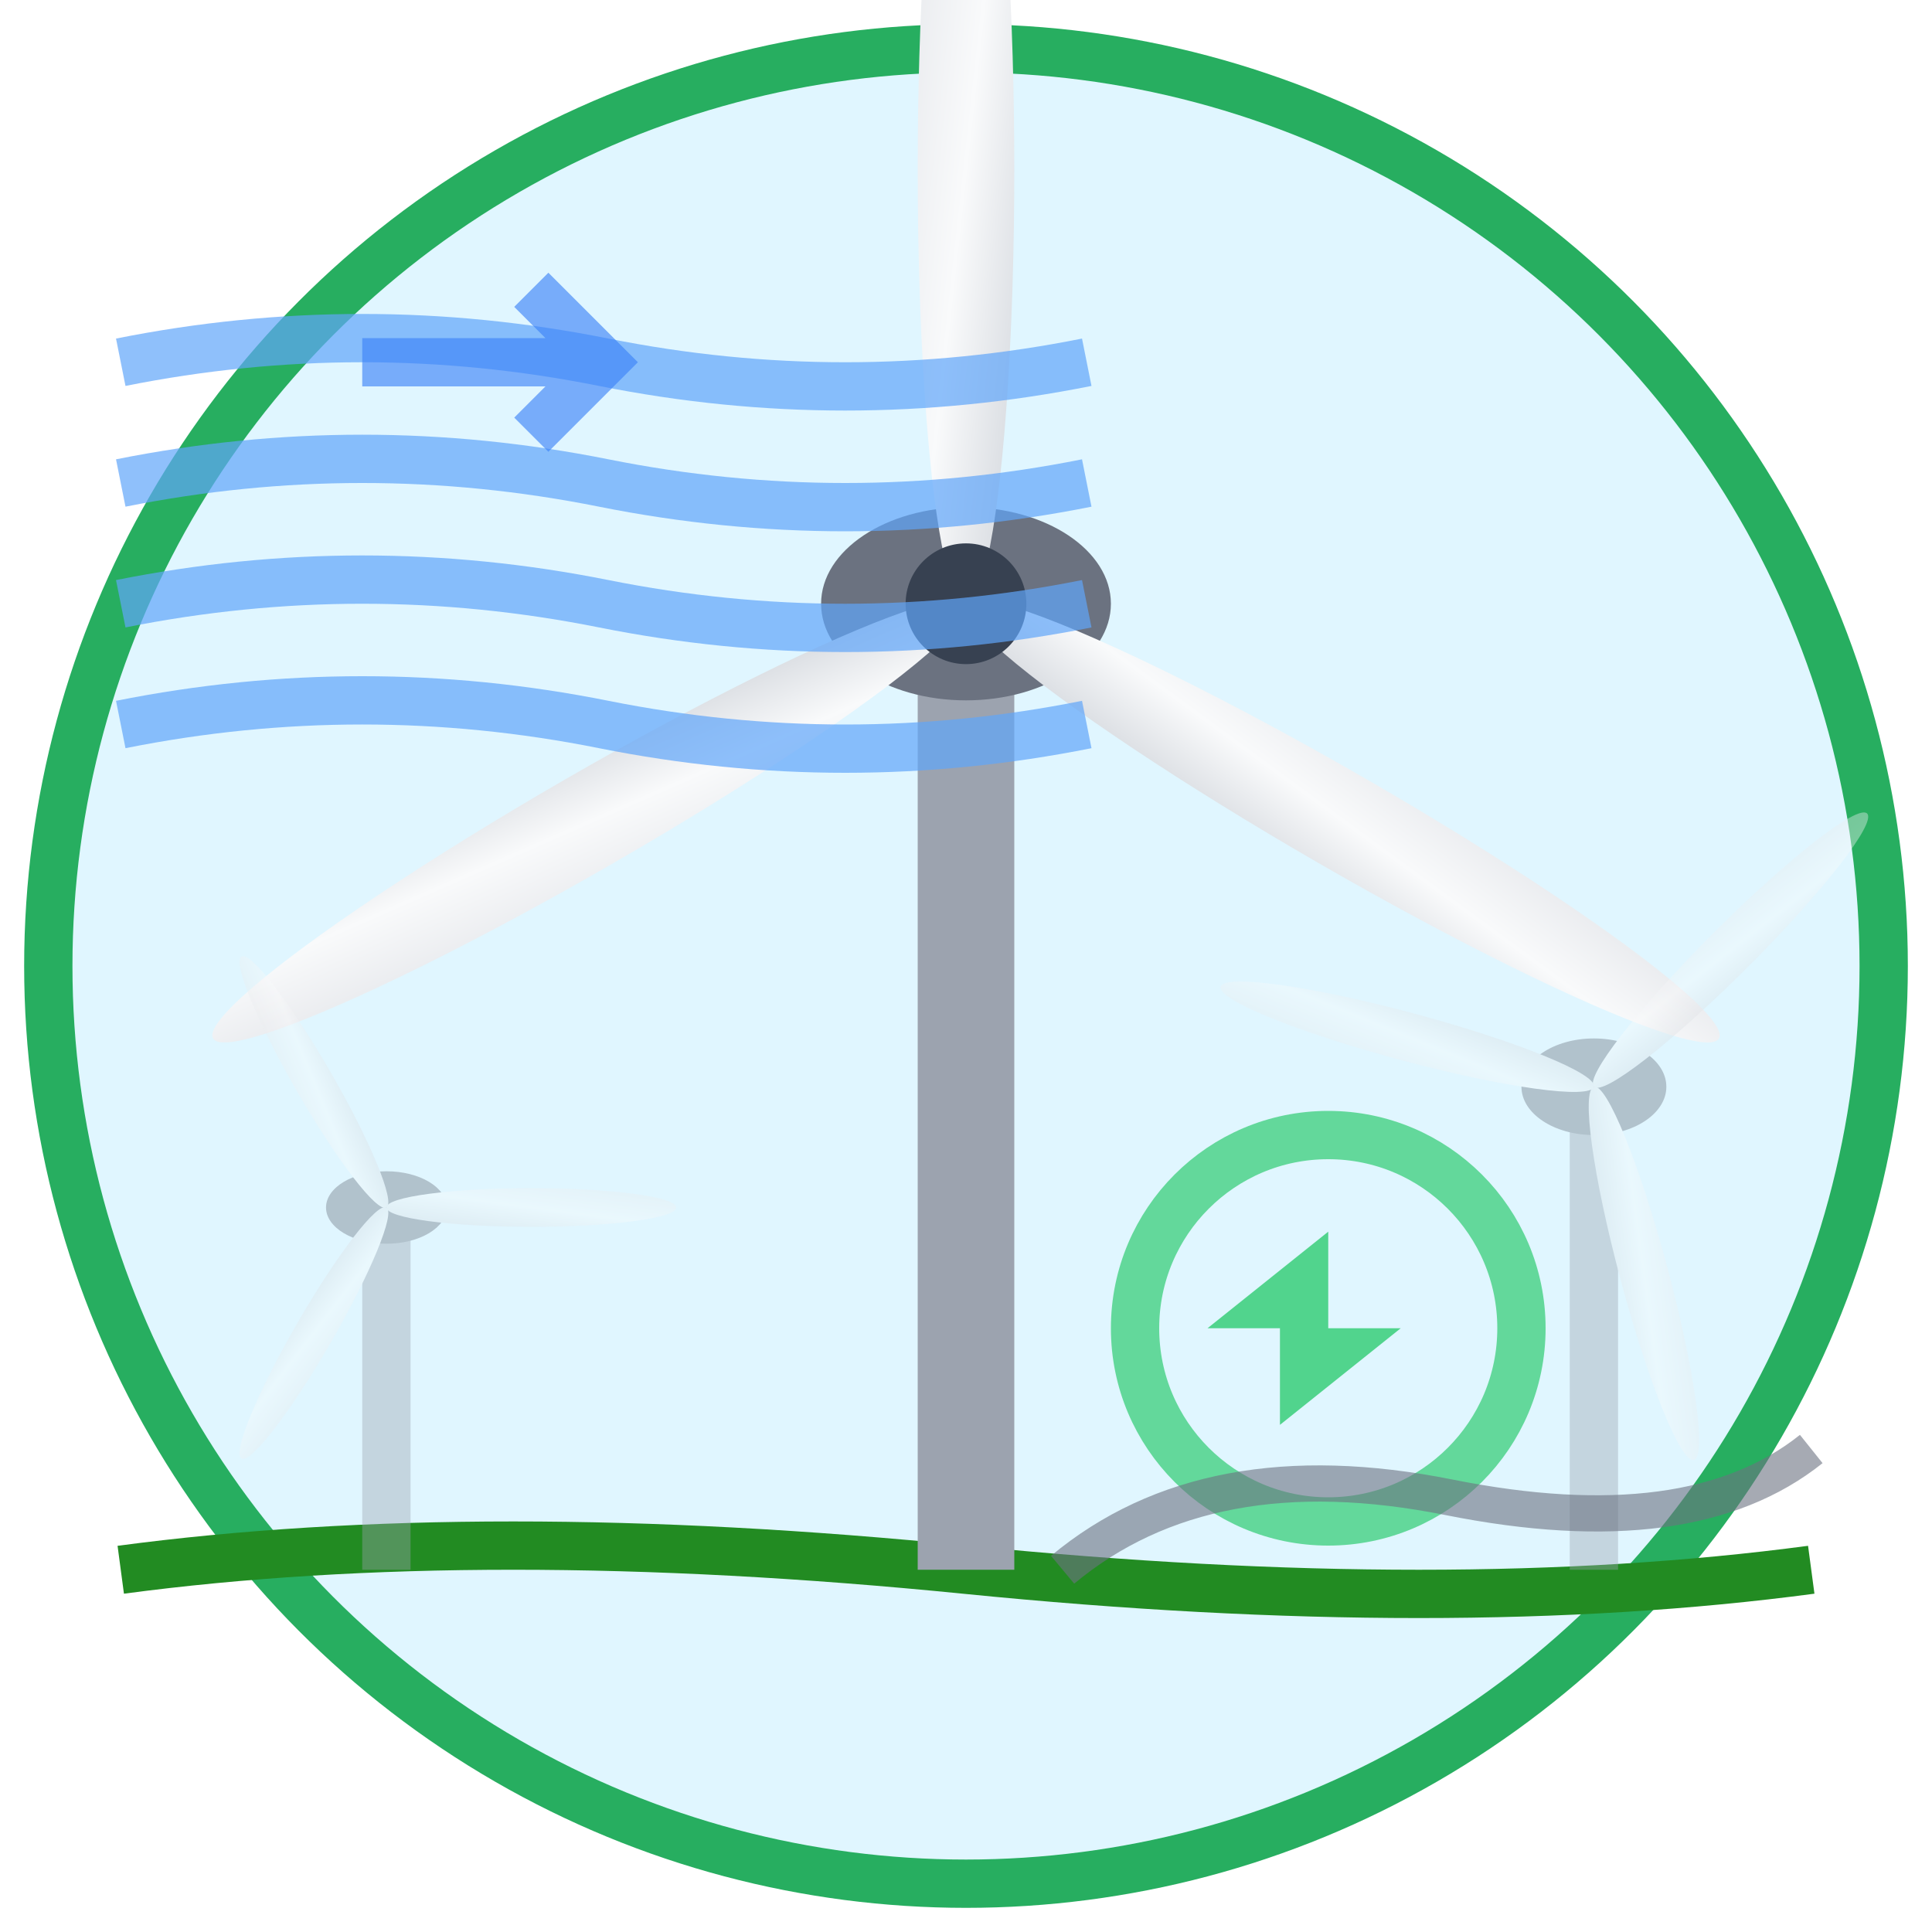 <svg width="80" height="80" viewBox="0 0 80 80" xmlns="http://www.w3.org/2000/svg">
    <defs>
        <linearGradient id="turbineGradient" x1="0%" y1="0%" x2="100%" y2="100%">
            <stop offset="0%" stop-color="#E5E7EB"/>
            <stop offset="50%" stop-color="#F9FAFB"/>
            <stop offset="100%" stop-color="#D1D5DB"/>
        </linearGradient>
        <linearGradient id="windGradient" x1="0%" y1="0%" x2="100%" y2="0%">
            <stop offset="0%" stop-color="#3B82F6" stop-opacity="0"/>
            <stop offset="50%" stop-color="#60A5FA" stop-opacity="0.6"/>
            <stop offset="100%" stop-color="#93C5FD" stop-opacity="0"/>
        </linearGradient>
        <filter id="handDrawnWind" x="-20%" y="-20%" width="140%" height="140%">
            <feTurbulence baseFrequency="0.03" numOctaves="2" result="noise" seed="3"/>
            <feDisplacementMap in="SourceGraphic" in2="noise" scale="1"/>
        </filter>
    </defs>
    
    <!-- Background circle -->
    <circle cx="40" cy="40" r="38" fill="#E0F6FF" stroke="#27AE60" stroke-width="2" filter="url(#handDrawnWind)"/>
    
    <!-- Ground line -->
    <path d="M5,65 Q20,63 40,65 Q60,67 75,65" 
          stroke="#228B22" 
          stroke-width="2" 
          fill="none" 
          filter="url(#handDrawnWind)"/>
    
    <!-- Wind turbine tower -->
    <rect x="38" y="25" width="4" height="40" fill="#9CA3AF" filter="url(#handDrawnWind)"/>
    
    <!-- Turbine nacelle -->
    <ellipse cx="40" cy="25" rx="6" ry="4" fill="#6B7280" filter="url(#handDrawnWind)"/>
    
    <!-- Turbine blades -->
    <g transform="translate(40, 25)">
        <!-- Blade 1 -->
        <ellipse cx="0" cy="-18" rx="2" ry="18" fill="url(#turbineGradient)" transform="rotate(0)" filter="url(#handDrawnWind)"/>
        <!-- Blade 2 -->
        <ellipse cx="0" cy="-18" rx="2" ry="18" fill="url(#turbineGradient)" transform="rotate(120)" filter="url(#handDrawnWind)"/>
        <!-- Blade 3 -->
        <ellipse cx="0" cy="-18" rx="2" ry="18" fill="url(#turbineGradient)" transform="rotate(240)" filter="url(#handDrawnWind)"/>
    </g>
    
    <!-- Hub center -->
    <circle cx="40" cy="25" r="2.5" fill="#374151" filter="url(#handDrawnWind)"/>
    
    <!-- Wind flow lines -->
    <g stroke="#60A5FA" stroke-width="2" opacity="0.7" fill="none">
        <path d="M5,20 Q15,18 25,20 Q35,22 45,20" filter="url(#handDrawnWind)"/>
        <path d="M5,15 Q15,13 25,15 Q35,17 45,15" filter="url(#handDrawnWind)"/>
        <path d="M5,25 Q15,23 25,25 Q35,27 45,25" filter="url(#handDrawnWind)"/>
        <path d="M5,30 Q15,28 25,30 Q35,32 45,30" filter="url(#handDrawnWind)"/>
    </g>
    
    <!-- Additional smaller turbines in background -->
    <g opacity="0.4" filter="url(#handDrawnWind)">
        <!-- Turbine 2 -->
        <g transform="translate(65, 45)">
            <rect x="0" y="0" width="2" height="20" fill="#9CA3AF"/>
            <ellipse cx="1" cy="0" rx="3" ry="2" fill="#6B7280"/>
            <g transform="translate(1, 0)">
                <ellipse cx="0" cy="-8" rx="1" ry="8" fill="url(#turbineGradient)" transform="rotate(45)"/>
                <ellipse cx="0" cy="-8" rx="1" ry="8" fill="url(#turbineGradient)" transform="rotate(165)"/>
                <ellipse cx="0" cy="-8" rx="1" ry="8" fill="url(#turbineGradient)" transform="rotate(285)"/>
            </g>
        </g>
        
        <!-- Turbine 3 -->
        <g transform="translate(15, 50)">
            <rect x="0" y="0" width="2" height="15" fill="#9CA3AF"/>
            <ellipse cx="1" cy="0" rx="2.5" ry="1.5" fill="#6B7280"/>
            <g transform="translate(1, 0)">
                <ellipse cx="0" cy="-6" rx="0.8" ry="6" fill="url(#turbineGradient)" transform="rotate(90)"/>
                <ellipse cx="0" cy="-6" rx="0.8" ry="6" fill="url(#turbineGradient)" transform="rotate(210)"/>
                <ellipse cx="0" cy="-6" rx="0.8" ry="6" fill="url(#turbineGradient)" transform="rotate(330)"/>
            </g>
        </g>
    </g>
    
    <!-- Energy generation visualization -->
    <g transform="translate(55, 55)">
        <circle cx="0" cy="0" r="8" fill="none" stroke="#2ECC71" stroke-width="2" opacity="0.7"/>
        <path d="M0,-4 L0,0 L3,0 L-2,4 L-2,0 L-5,0 Z" fill="#2ECC71" opacity="0.8"/>
    </g>
    
    <!-- Wind direction arrow -->
    <g transform="translate(15, 10)">
        <path d="M0,5 L10,5 M7,2 L10,5 L7,8" 
              stroke="#3B82F6" 
              stroke-width="2" 
              fill="none" 
              opacity="0.8" 
              filter="url(#handDrawnWind)"/>
    </g>
    
    <!-- Power transmission lines (simplified) -->
    <g stroke="#6B7280" stroke-width="1.5" opacity="0.6">
        <path d="M44,65 Q50,60 60,62 Q70,64 75,60" fill="none" filter="url(#handDrawnWind)"/>
    </g>
</svg>
